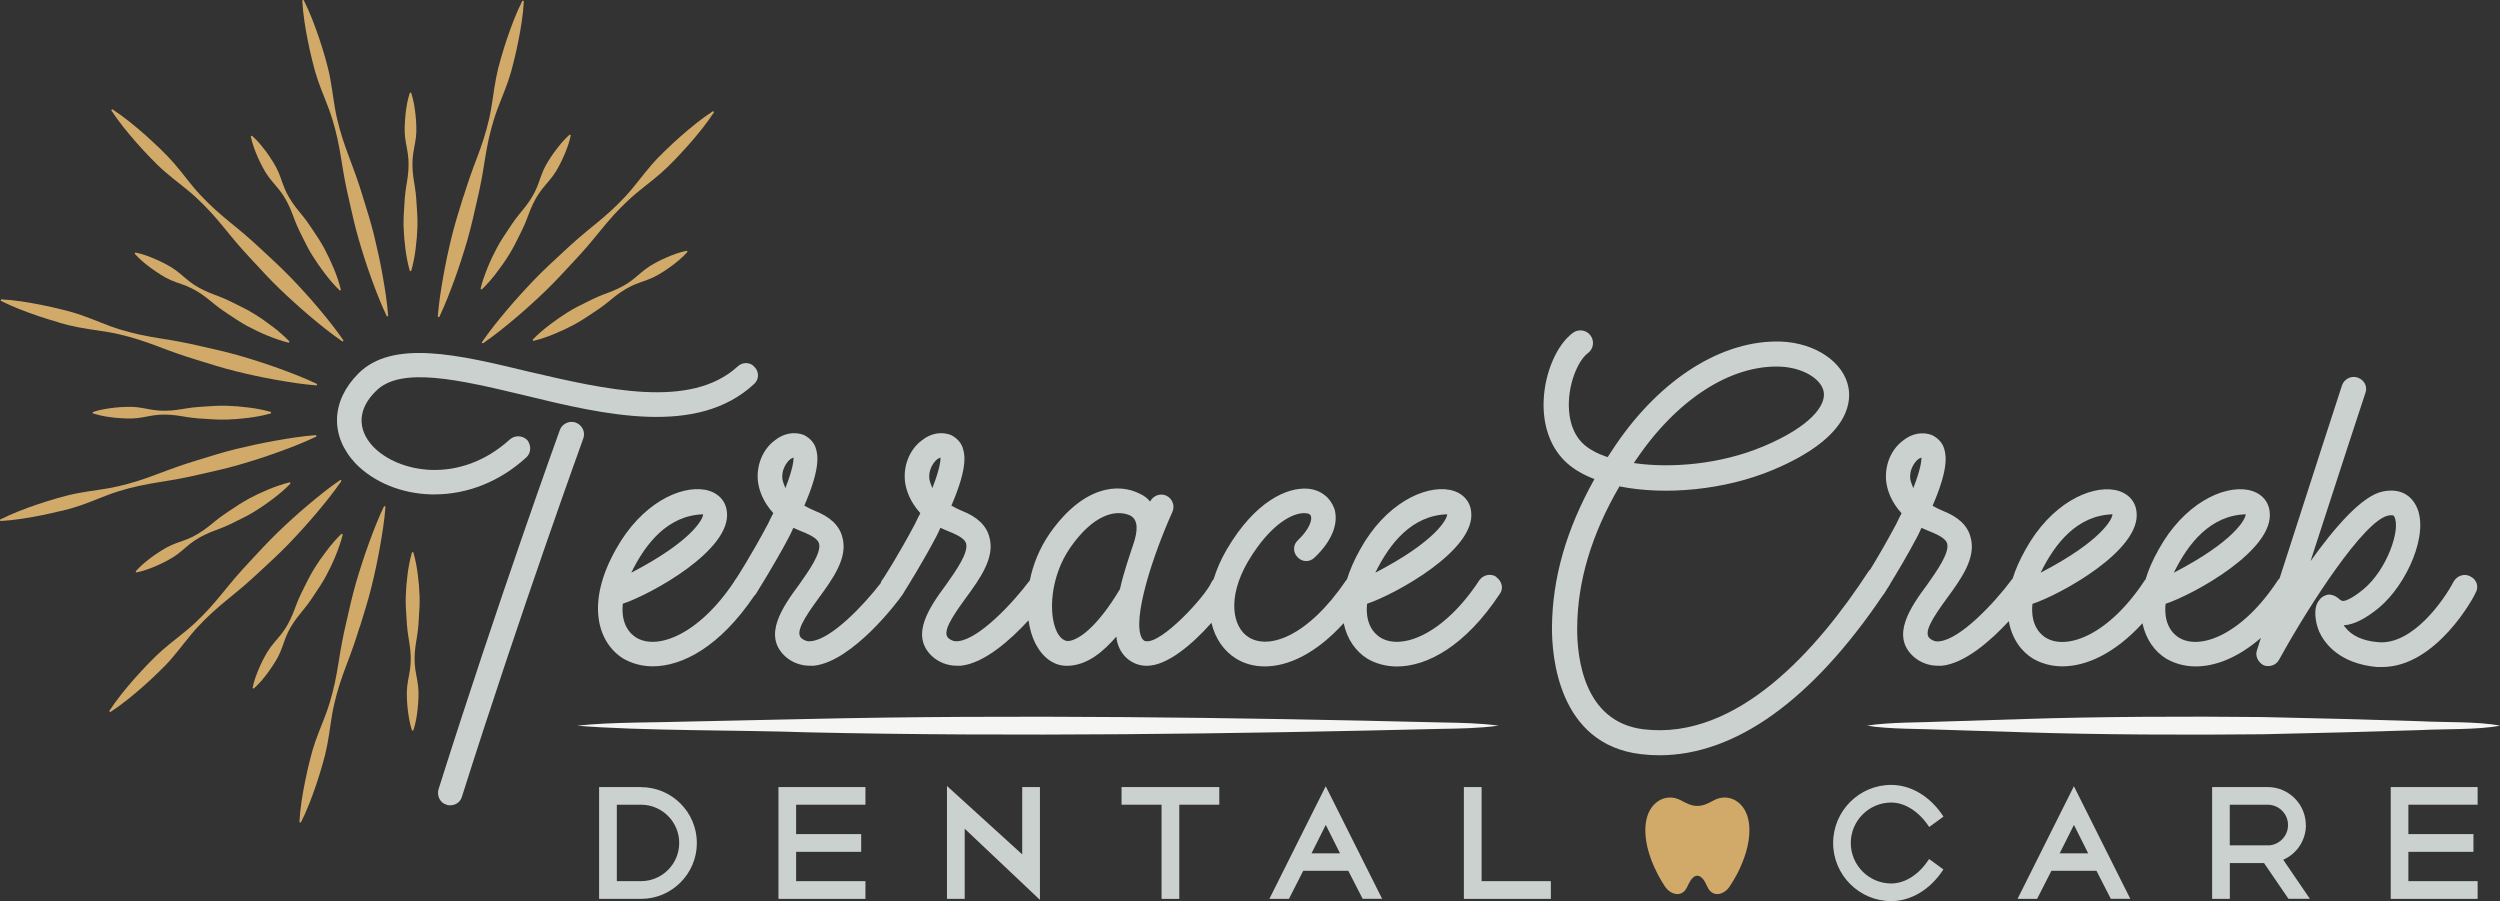 <?xml version="1.0" encoding="UTF-8"?>
<svg id="Layer_1" data-name="Layer 1" xmlns="http://www.w3.org/2000/svg" viewBox="0 0 334.25 120.48">
  <rect x="0" y="0" width="334.25" height="120.48" fill="#333333" stroke="none"/>
  <defs>
    <style>
      .cls-1 {
        fill: #d1aa69;
      }

      .cls-1, .cls-2, .cls-3 {
        stroke-width: 0px;
      }

      .cls-2 {
        fill: #cad1ce;
      }

      .cls-3 {
        fill: #f5f6f4;
      }
    </style>
  </defs>
  <g>
    <path class="cls-2" d="M70.5,58.84c-.62-.62-1.64-.7-2.34-.08-6.72,6.09-14.92,4.45-18.28.94-2.19-2.34-2.03-5.08.39-7.42,3.28-3.36,11.25-1.48,19.76.55,10.86,2.66,23.2,5.55,30.78-1.48.7-.62.7-1.64.08-2.27-.55-.7-1.64-.7-2.27-.08-6.33,5.78-17.73,3.05-27.89.7-9.37-2.27-18.2-4.37-22.81.23-3.67,3.67-3.83,8.36-.39,12.03,2.42,2.5,6.17,4.06,10.16,4.14h.39c4.45,0,8.75-1.72,12.26-4.92.7-.62.7-1.64.16-2.34Z"/>
    <path class="cls-2" d="M76.98,56.5c-.86-.31-1.8.16-2.11.94-.08.23-8.2,22.66-16.25,48.12-.23.86.23,1.8,1.09,2.03.16.08.31.08.47.08.7,0,1.33-.39,1.56-1.09,8.05-25.39,16.17-47.73,16.25-47.97.31-.86-.16-1.8-1.02-2.11Z"/>
    <path class="cls-2" d="M200.05,77.12c-.7-.47-1.72-.31-2.27.47-4.77,7.27-10.39,9.37-13.2,7.66-1.25-.78-2.03-2.27-1.8-4.53,3.75-1.25,14.61-7.19,13.91-12.34-.16-1.48-1.25-2.58-2.89-2.89-3.36-.62-8.59,1.87-11.95,7.97-.79,1.4-1.36,2.72-1.75,3.97-.04.05-.09.11-.13.17-5.16,7.58-10.39,9.3-13.05,7.58-2.11-1.33-2.89-5.23-.08-10.08,3.2-5.39,6.33-6.64,7.73-6.48.23,0,.62.08.7.39.16.39-.08,1.64-1.72,3.2-.7.62-.7,1.64-.08,2.27.62.7,1.64.7,2.27.08,2.34-2.19,3.28-4.61,2.66-6.56-.55-1.48-1.8-2.5-3.52-2.66-2.81-.23-7.11,1.72-10.86,8.12-.81,1.38-1.37,2.71-1.75,3.96-.11.12-.21.26-.29.42-.86,1.95-6.64,8.2-8.75,7.89-.23,0-.39-.16-.55-.39-1.41-2.5,1.56-11.33,4.06-16.87.39-.86,0-1.8-.78-2.19-.86-.39-1.8,0-2.19.78-.31-.39-.78-.78-1.33-1.02-2.81-1.48-7.58-1.17-12.11,5.31-1.37,1.99-2.22,4.15-2.64,6.24-2.28,3.05-6.76,7.82-9.55,8.13-.55.08-.94-.08-1.33-.39-.86-.78.39-2.73,2.27-5.31,1.95-2.66,3.98-5.47,3.2-8.2-.39-1.56-1.64-2.73-3.67-3.52-.55-.23-1.02-.47-1.41-.7,2.03-4.69,1.87-6.56,1.56-7.58-.23-.86-.86-1.48-1.64-1.87-1.25-.47-2.66-.23-3.83.7-1.72,1.25-2.58,3.52-2.27,5.7.16,1.02.62,2.5,2.03,4.06-.23.39-.47.94-.7,1.41-2.11,3.98-4.37,7.58-4.45,7.58-.07.12-.12.25-.16.38-2.36,3.05-6.58,7.45-9.26,7.74-.55.08-.94-.08-1.33-.39-.86-.78.39-2.73,2.27-5.31,1.95-2.66,3.98-5.47,3.2-8.2-.39-1.56-1.64-2.73-3.67-3.52-.55-.23-1.02-.47-1.41-.7,2.03-4.69,1.87-6.56,1.56-7.58-.23-.86-.86-1.48-1.64-1.87-1.25-.47-2.66-.23-3.83.7-1.72,1.25-2.58,3.52-2.27,5.7.16,1.02.62,2.5,2.03,4.06-.23.39-.47.94-.7,1.41-2.11,3.98-4.37,7.58-4.45,7.58-.03.05-.04.1-.07.14-4.74,7.14-10.31,9.22-13.1,7.51-1.25-.78-2.03-2.27-1.8-4.53,3.75-1.25,14.61-7.19,13.91-12.34-.16-1.48-1.25-2.58-2.89-2.89-3.36-.62-8.59,1.87-11.95,7.97-4.06,7.19-2.42,12.5,1.02,14.61,1.09.62,2.42,1.02,3.91,1.02,4.01,0,9-2.67,13.56-9.41.09-.08.17-.18.24-.28.08-.16,2.34-3.67,4.45-7.66.23-.47.39-.78.55-1.17.55.23,1.02.47,1.64.7.7.31,1.64.78,1.8,1.41.31,1.25-1.33,3.59-2.66,5.47-2.19,2.97-4.92,6.8-1.87,9.61.86.78,2.03,1.25,3.28,1.25h.55c5.16-.55,11.25-8.59,11.87-9.53.07-.09.13-.19.18-.3.52-.84,2.48-3.96,4.32-7.44.23-.47.39-.78.55-1.17.55.23,1.02.47,1.64.7.7.31,1.64.78,1.8,1.41.31,1.25-1.33,3.59-2.66,5.47-2.19,2.97-4.92,6.8-1.87,9.61.86.78,2.03,1.25,3.28,1.25h.55c3.15-.33,6.65-3.47,9.04-6.07.17,1.16.47,2.19.89,3.03.94,1.87,2.42,3.05,4.22,3.05,2.81,0,5-2.03,6.64-3.91.16,2.19,1.87,3.91,4.06,3.91,2.81,0,6.23-3.02,8.65-5.75.5,2.15,1.71,3.79,3.22,4.74,1.09.7,2.42,1.09,3.91,1.09,3.13,0,6.83-1.7,10.55-5.78.45,2.17,1.63,3.8,3.2,4.77,1.09.62,2.42,1.02,3.91,1.02,4.06,0,9.14-2.73,13.75-9.69.55-.7.31-1.72-.47-2.27ZM94.01,68.76c0,.62-1.48,3.59-9.61,7.81,1.95-3.98,4.92-7.66,9.61-7.81ZM105,65.25c-.16-.39-.31-.78-.39-1.17-.16-1.17.47-2.19,1.02-2.66.16-.08.31-.23.47-.23,0,.39-.08,1.48-1.09,4.06ZM124.65,65.25c-.16-.39-.31-.78-.39-1.17-.16-1.17.47-2.19,1.02-2.66.16-.08.31-.23.47-.23,0,.39-.08,1.48-1.09,4.06ZM151.61,72.51c-.62,1.87-1.41,4.14-1.87,6.25-3.12,5.23-5.7,6.95-7.03,6.95-.55-.08-1.02-.47-1.41-1.25-1.17-2.42-.86-7.42,1.8-11.25,3.05-4.37,5.94-5.08,7.81-4.37,1.48.55,1.09,2.42.7,3.67ZM193.49,68.76c0,.62-1.48,3.59-9.61,7.81,1.95-3.98,4.92-7.66,9.61-7.81Z"/>
    <path class="cls-2" d="M330.25,77.04c-.78-.39-1.72-.08-2.19.7-1.25,2.42-5.47,8.52-10.08,8.12-2.03-.16-3.59-.86-4.45-2.03-.08-.08-.16-.16-.16-.23,1.33-.08,2.89-.86,4.69-2.34,3.75-3.12,6.8-10,5-13.59-.39-.78-1.56-2.58-4.53-1.95-2.81.62-6.41,4.84-9.61,9.3,3.52-10.86,7.27-22.34,7.34-22.5.31-.86-.16-1.72-1.02-2.03s-1.8.16-2.11,1.02c-.06.18-4.59,14.1-8.35,25.82-.09.08-.17.17-.24.27-4.77,7.27-10.39,9.37-13.2,7.66-1.25-.78-2.03-2.27-1.8-4.53,3.75-1.25,14.61-7.19,13.91-12.34-.16-1.48-1.25-2.58-2.89-2.89-3.36-.62-8.59,1.87-11.95,7.97-.8,1.41-1.37,2.74-1.75,4-.04.05-.08.09-.12.14-4.77,7.27-10.39,9.37-13.2,7.66-1.25-.78-2.03-2.27-1.8-4.53,3.75-1.25,14.61-7.19,13.91-12.34-.16-1.48-1.25-2.58-2.89-2.89-3.36-.62-8.59,1.87-11.95,7.97-.77,1.37-1.34,2.66-1.72,3.88-.05.06-.11.11-.15.18-2.27,3.05-6.8,7.89-9.61,8.2-.55.08-.94-.08-1.33-.39-.86-.78.39-2.73,2.27-5.31,1.95-2.66,3.98-5.47,3.2-8.2-.39-1.56-1.64-2.73-3.67-3.52-.55-.23-1.02-.47-1.41-.7,2.03-4.69,1.87-6.56,1.56-7.58-.23-.86-.86-1.48-1.64-1.87-1.25-.47-2.66-.23-3.83.7-1.72,1.25-2.58,3.52-2.27,5.7.16,1.02.62,2.5,2.03,4.06-.23.39-.47.94-.7,1.41-1.28,2.41-2.61,4.67-3.48,6.09-.1.09-.19.19-.27.31-6.8,10.43-17.52,22.55-30.02,21.07-8.11-.96-8.93-9.79-8.9-13.55.04-6.23,1.89-12.46,5.65-18.93,6.05,1.22,14.04.52,20.52-2.2,9.79-4.11,10.53-8.66,10.1-11.02-.62-3.38-4.41-5.96-9.01-6.14-7.78-.27-16.09,4.91-22.18,13.92-.35.51-.68,1.02-1.01,1.53-1.31-.44-2.38-1-3.13-1.66-1.93-1.69-2.11-4.36-2.05-5.81.13-2.95,1.39-5.59,2.54-6.43.75-.55.91-1.61.36-2.36-.55-.75-1.61-.91-2.36-.36-2.14,1.58-3.75,5.28-3.91,9-.15,3.53.98,6.54,3.19,8.48.95.83,2.17,1.53,3.6,2.07-3.77,6.73-5.64,13.27-5.68,19.86-.02,3.64.76,15.6,11.88,16.92.82.1,1.65.15,2.47.15,10.14,0,20.4-7.34,29.89-21.39.06-.06.11-.12.16-.19.02-.04.18-.29.44-.72.09-.14.19-.28.28-.42.04-.06.07-.13.1-.2.86-1.41,2.28-3.76,3.63-6.32.23-.47.39-.78.55-1.17.55.23,1.02.47,1.64.7.7.31,1.64.78,1.8,1.41.31,1.25-1.33,3.59-2.66,5.47-2.19,2.97-4.92,6.8-1.87,9.61.86.78,2.03,1.25,3.28,1.25h.55c3.11-.33,6.55-3.38,8.94-5.96.41,2.3,1.62,4.02,3.25,5.02,1.09.62,2.42,1.02,3.91,1.02,3.18,0,6.99-1.69,10.71-5.76.45,2.16,1.64,3.79,3.2,4.75,1.09.62,2.42,1.02,3.91,1.02,2.62,0,5.65-1.14,8.72-3.81-.18.56-.35,1.11-.51,1.62-.31.78.16,1.64.86,2.03.78.31,1.72,0,2.11-.78,4.14-7.5,11.33-18.51,14.53-19.22.78-.16.86.08.86.16.86,1.64-.94,7.03-4.14,9.69-1.72,1.41-2.5,1.56-2.73,1.56q-.16,0-.39-.16c-.23-.23-.78-.7-1.56-.7-.47.08-.94.31-1.25.78-.78.94-.55,2.81,0,4.14.7,1.56,2.66,4.3,7.73,4.77h.7c7.27,0,12.34-9.45,12.5-9.92.47-.78.16-1.8-.7-2.19ZM218.75,61.46c5.43-8.04,12.64-12.7,19.26-12.44,2.94.11,5.5,1.59,5.82,3.37.32,1.75-1.64,4.59-8.09,7.3-5.7,2.39-12.29,2.95-17.3,2.22.1-.15.2-.3.3-.45ZM255.8,65.25c-.16-.39-.31-.78-.39-1.17-.16-1.17.47-2.19,1.02-2.66.16-.08.31-.23.47-.23,0,.39-.08,1.48-1.09,4.06ZM282.44,68.76c0,.62-1.48,3.59-9.61,7.81,1.95-3.98,4.92-7.66,9.61-7.81ZM300.25,68.76c0,.62-1.48,3.59-9.61,7.81,1.95-3.98,4.92-7.66,9.61-7.81Z"/>
  </g>
  <g>
    <path class="cls-3" d="M77.1,97.03c4.36-.5,10.94-.42,15.41-.57,0,0,15.41-.33,15.41-.33,27.42-.62,57.34-.21,84.74.46,2.57.05,5.14.08,7.7.43-2.57.35-5.14.39-7.7.43-27.4.67-57.32,1.08-84.74.46-8.65-.31-22.36-.18-30.81-.89h0Z"/>
    <path class="cls-3" d="M249.55,97.03c3-.5,7.51-.42,10.59-.57,0,0,10.59-.33,10.59-.33,9.77-.32,21.94-.37,31.77-.26,5.27.1,15.91.38,21.18.56,3.06.17,7.58.01,10.59.59-2.99.58-7.51.42-10.59.59-5.29.18-15.89.46-21.18.56-9.85.11-21.98.06-31.77-.26,0,0-10.59-.33-10.59-.33-3.06-.15-7.57-.06-10.59-.57h0Z"/>
  </g>
  <path class="cls-1" d="M232.14,117.06c.03-.06.07-.12.1-.19.13-.25.26-.51.39-.78,0-.01,0-.03.01-.04.8-1.74,1.44-3.87,1.21-5.9-.34-2.96-2.73-4.22-4.72-3.14-.93.5-1.47.74-2.19.74s-1.26-.23-2.19-.74c-1.99-1.08-4.38.18-4.72,3.14-.36,3.17,1.4,6.62,2.58,8.38.74,1.11,2.31,1.56,2.99,0,.05-.13.12-.25.18-.37.28-.56.67-1.08,1.15-1.08.59,0,1.04.78,1.33,1.45.68,1.56,2.25,1.11,2.99,0,.13-.2.27-.42.41-.65.04-.07.08-.13.12-.2.12-.2.23-.4.35-.62Z"/>
  <g>
    <path class="cls-1" d="M48.12,83.78c.54-1.74,1.09-3.48,1.53-5.25.44-1.77.82-3.55,1.14-5.35.32-1.8.61-3.61.75-5.46l-.19-.05c-.8,1.67-1.45,3.38-2.08,5.1-.62,1.72-1.18,3.46-1.69,5.21-.5,1.75-.9,3.53-1.3,5.31-.2.89-.41,1.78-.57,2.68-.18.9-.31,1.8-.46,2.71-.15.9-.3,1.81-.5,2.7-.2.89-.42,1.77-.69,2.64-.53,1.75-1.31,3.42-1.91,5.15-.3.86-.55,1.74-.76,2.63-.22.88-.42,1.77-.6,2.67-.36,1.79-.66,3.6-.76,5.46l.19.05c.84-1.66,1.48-3.38,2.07-5.11.29-.87.56-1.74.81-2.61.26-.87.48-1.76.65-2.66.35-1.79.51-3.64.92-5.41.2-.89.45-1.77.72-2.64.27-.87.59-1.73.91-2.59.32-.86.66-1.71.95-2.58.31-.86.57-1.73.85-2.6Z"/>
    <path class="cls-1" d="M51.71,42.31l.19-.05c-.14-1.85-.43-3.66-.75-5.46-.32-1.8-.71-3.58-1.14-5.35-.44-1.77-.99-3.51-1.53-5.25-.27-.87-.54-1.74-.85-2.6-.3-.86-.64-1.72-.95-2.58-.32-.86-.64-1.72-.91-2.59-.27-.87-.52-1.75-.72-2.64-.41-1.78-.58-3.62-.92-5.41-.17-.9-.4-1.78-.65-2.66-.25-.88-.52-1.75-.81-2.61-.59-1.73-1.23-3.44-2.07-5.11l-.19.05c.11,1.86.4,3.67.76,5.46.18.9.38,1.79.6,2.67.21.89.46,1.76.76,2.63.6,1.73,1.38,3.4,1.91,5.15.27.87.5,1.75.69,2.64.2.89.35,1.79.5,2.7.15.9.29,1.81.46,2.71.16.9.37,1.79.57,2.68.4,1.78.79,3.56,1.3,5.31.51,1.75,1.06,3.49,1.69,5.21.62,1.72,1.28,3.43,2.08,5.1Z"/>
    <path class="cls-1" d="M8.18,68.32c.89-.21,1.76-.46,2.63-.76,1.73-.6,3.4-1.38,5.15-1.91.87-.27,1.75-.5,2.64-.69.89-.2,1.79-.35,2.7-.5.9-.15,1.81-.29,2.71-.46.9-.16,1.79-.37,2.68-.57,1.78-.4,3.56-.79,5.31-1.3,1.75-.51,3.49-1.06,5.21-1.69,1.72-.62,3.43-1.28,5.1-2.08l-.05-.19c-1.85.14-3.66.43-5.46.75-1.8.32-3.58.71-5.35,1.14-1.77.44-3.51.99-5.25,1.53-.87.27-1.74.54-2.6.85-.86.3-1.72.64-2.58.95-.86.32-1.72.64-2.59.91-.87.27-1.75.52-2.64.72-1.78.41-3.62.58-5.41.92-.9.17-1.78.4-2.66.65-.88.25-1.75.52-2.61.81-1.73.59-3.44,1.23-5.11,2.07l.05.19c1.86-.11,3.67-.4,5.46-.76.9-.18,1.79-.38,2.67-.6Z"/>
    <path class="cls-1" d="M22.99,87.99c1.2-1.38,2.26-2.9,3.51-4.23.62-.67,1.27-1.31,1.94-1.92.67-.62,1.38-1.2,2.08-1.78.7-.59,1.43-1.15,2.11-1.75.7-.59,1.36-1.22,2.03-1.83,1.34-1.24,2.69-2.47,3.95-3.78,1.26-1.31,2.49-2.67,3.67-4.06,1.18-1.4,2.33-2.82,3.38-4.35l-.14-.14c-1.53,1.05-2.95,2.2-4.35,3.38-1.4,1.18-2.75,2.41-4.06,3.67-1.31,1.27-2.54,2.61-3.78,3.95-.62.67-1.24,1.34-1.83,2.03-.6.69-1.17,1.41-1.75,2.11-.58.71-1.17,1.41-1.78,2.08-.62.67-1.25,1.32-1.92,1.94-1.33,1.25-2.85,2.31-4.23,3.51-.69.6-1.34,1.23-1.97,1.89-.63.66-1.25,1.33-1.86,2.01-1.2,1.37-2.37,2.79-3.39,4.35l.14.14c1.56-1.02,2.97-2.18,4.35-3.39.68-.6,1.36-1.22,2.01-1.86.66-.63,1.3-1.28,1.89-1.97Z"/>
    <path class="cls-1" d="M7.81,43.11c.87.26,1.76.48,2.66.65,1.79.35,3.64.51,5.41.92.89.2,1.77.45,2.64.72.87.27,1.73.59,2.59.91.86.32,1.71.66,2.58.95.86.31,1.73.57,2.6.85,1.74.54,3.48,1.09,5.25,1.53,1.77.44,3.55.82,5.35,1.14,1.8.32,3.61.61,5.46.75l.05-.19c-1.67-.8-3.38-1.45-5.1-2.08-1.72-.62-3.46-1.18-5.21-1.69-1.75-.5-3.53-.9-5.31-1.3-.89-.2-1.78-.41-2.68-.57-.9-.18-1.8-.31-2.71-.46-.9-.15-1.81-.3-2.7-.5-.89-.2-1.77-.42-2.64-.69-1.75-.53-3.42-1.31-5.15-1.91-.86-.3-1.74-.55-2.63-.76-.88-.22-1.77-.42-2.67-.6-1.79-.36-3.6-.66-5.46-.76l-.05.19c1.66.84,3.38,1.48,5.11,2.07.87.29,1.74.56,2.61.81Z"/>
    <path class="cls-1" d="M61.95,26.29c-.54,1.74-1.09,3.48-1.53,5.25-.44,1.77-.82,3.55-1.14,5.35-.32,1.8-.61,3.61-.75,5.46l.19.05c.8-1.67,1.45-3.38,2.08-5.1.62-1.72,1.18-3.46,1.69-5.21.5-1.75.9-3.53,1.3-5.31.2-.89.41-1.78.57-2.68.18-.9.31-1.8.46-2.71.15-.9.3-1.81.5-2.7.2-.89.42-1.77.69-2.64.53-1.75,1.31-3.42,1.91-5.15.3-.86.55-1.74.76-2.63.22-.88.42-1.77.6-2.67.36-1.79.66-3.6.76-5.46l-.19-.05c-.84,1.66-1.48,3.38-2.07,5.11-.29.87-.56,1.74-.81,2.61-.26.87-.48,1.76-.65,2.66-.35,1.79-.51,3.64-.92,5.41-.2.89-.45,1.77-.72,2.64-.27.87-.59,1.73-.91,2.59-.32.86-.66,1.71-.95,2.58-.31.86-.57,1.73-.85,2.6Z"/>
    <path class="cls-1" d="M90.98,18.25c-.68.6-1.36,1.22-2.01,1.86-.66.63-1.3,1.28-1.89,1.97-1.2,1.38-2.26,2.9-3.51,4.23-.62.67-1.27,1.31-1.94,1.92-.67.62-1.38,1.2-2.08,1.78-.7.59-1.43,1.15-2.11,1.75-.7.59-1.36,1.22-2.03,1.83-1.34,1.24-2.69,2.47-3.95,3.78-1.26,1.31-2.49,2.67-3.67,4.06-1.18,1.4-2.33,2.82-3.38,4.35l.14.14c1.53-1.05,2.95-2.2,4.35-3.38,1.4-1.18,2.75-2.41,4.06-3.67,1.31-1.27,2.54-2.61,3.78-3.95.62-.67,1.24-1.34,1.83-2.03.6-.69,1.17-1.41,1.75-2.11.58-.71,1.17-1.41,1.78-2.08.62-.67,1.25-1.32,1.92-1.94,1.33-1.25,2.85-2.31,4.23-3.51.69-.6,1.34-1.23,1.97-1.89.63-.66,1.25-1.33,1.86-2.01,1.2-1.37,2.37-2.79,3.39-4.35l-.14-.14c-1.56,1.02-2.97,2.18-4.35,3.39Z"/>
    <path class="cls-1" d="M32.9,31.5c-.69-.6-1.41-1.17-2.11-1.75-.71-.58-1.41-1.17-2.08-1.78-.67-.62-1.32-1.25-1.94-1.92-1.25-1.33-2.31-2.85-3.51-4.23-.6-.69-1.23-1.34-1.89-1.97-.66-.63-1.33-1.25-2.01-1.86-1.37-1.2-2.79-2.37-4.35-3.39l-.14.14c1.02,1.56,2.18,2.97,3.39,4.35.6.68,1.22,1.36,1.86,2.01.63.66,1.28,1.3,1.97,1.89,1.38,1.2,2.9,2.26,4.23,3.51.67.62,1.31,1.27,1.92,1.94.62.67,1.2,1.38,1.78,2.08.59.7,1.15,1.43,1.75,2.11.59.7,1.22,1.36,1.83,2.03,1.24,1.34,2.47,2.69,3.78,3.95,1.31,1.26,2.67,2.49,4.06,3.67,1.4,1.18,2.82,2.33,4.35,3.38l.14-.14c-1.05-1.53-2.2-2.95-3.38-4.35-1.18-1.4-2.41-2.75-3.67-4.06-1.27-1.31-2.61-2.54-3.95-3.78-.67-.62-1.34-1.24-2.03-1.83Z"/>
    <path class="cls-1" d="M21.52,36.75c.42.27.85.5,1.31.7.92.4,1.92.65,2.8,1.1.89.44,1.7,1.02,2.48,1.66.39.32.78.64,1.18.94.4.3.81.57,1.23.85.83.55,1.65,1.11,2.52,1.58.87.47,1.77.9,2.7,1.28.46.19.93.37,1.41.53.48.17.96.32,1.47.43l.09-.15c-.35-.38-.73-.72-1.11-1.06-.38-.34-.77-.65-1.17-.95-.79-.61-1.61-1.18-2.46-1.7-.84-.52-1.74-.96-2.63-1.4-.45-.22-.89-.44-1.35-.64-.46-.2-.93-.37-1.4-.55-.94-.35-1.85-.77-2.68-1.32-.83-.54-1.55-1.28-2.35-1.87-.4-.3-.82-.56-1.26-.79-.44-.24-.88-.46-1.34-.66-.91-.4-1.85-.77-2.87-.97l-.09.15c.69.78,1.47,1.41,2.28,2,.4.29.82.57,1.24.83Z"/>
    <path class="cls-1" d="M45.58,38.76c-.12-.51-.27-.99-.43-1.47-.16-.48-.34-.95-.53-1.41-.38-.92-.81-1.82-1.28-2.7-.47-.87-1.03-1.7-1.58-2.52-.28-.41-.55-.83-.85-1.23-.3-.4-.62-.79-.94-1.18-.64-.77-1.21-1.59-1.66-2.48-.45-.88-.7-1.89-1.1-2.8-.2-.46-.44-.89-.7-1.31-.26-.42-.54-.84-.83-1.24-.59-.81-1.22-1.59-2-2.28l-.15.09c.21,1.03.57,1.96.97,2.87.2.45.42.9.66,1.34.23.44.49.86.79,1.26.59.8,1.33,1.52,1.87,2.35.55.83.97,1.73,1.32,2.68.18.47.35.94.55,1.4.19.46.42.9.64,1.35.44.89.87,1.79,1.4,2.63.52.84,1.09,1.66,1.7,2.46.31.4.62.79.95,1.17.33.38.68.76,1.06,1.11l.15-.09Z"/>
    <path class="cls-1" d="M74.15,20.28c-.29.4-.57.82-.83,1.24-.27.42-.5.85-.7,1.31-.4.92-.65,1.92-1.1,2.8-.44.89-1.02,1.7-1.66,2.48-.32.39-.64.78-.94,1.18-.3.4-.57.81-.85,1.23-.55.83-1.11,1.65-1.58,2.52-.47.87-.9,1.77-1.28,2.7-.19.46-.37.93-.53,1.41-.17.48-.32.96-.43,1.47l.15.09c.38-.35.72-.73,1.06-1.11.34-.38.65-.77.95-1.17.61-.79,1.18-1.61,1.7-2.46.52-.84.96-1.74,1.4-2.63.22-.45.44-.89.64-1.35.2-.46.37-.93.55-1.4.35-.94.77-1.85,1.32-2.68.54-.83,1.28-1.55,1.87-2.35.3-.4.56-.82.79-1.26.24-.44.46-.88.66-1.34.4-.91.77-1.85.97-2.87l-.15-.09c-.78.69-1.41,1.47-2,2.28Z"/>
    <path class="cls-1" d="M54.11,16.87c-.02.5,0,.99.05,1.49.11.99.4,1.98.45,2.98.06.99-.03,1.98-.2,2.98-.08.5-.17.99-.22,1.49-.07.5-.09.99-.12,1.49-.07.99-.14,1.98-.11,2.98.03.99.11,1.98.24,2.98.07.5.14.99.24,1.49.1.5.21.99.36,1.49h.17c.15-.5.26-.99.36-1.49.1-.5.18-.99.24-1.49.13-.99.21-1.98.24-2.98.03-.99-.04-1.98-.11-2.98-.03-.5-.06-.99-.12-1.49-.06-.5-.14-.99-.22-1.49-.17-.99-.26-1.98-.2-2.98.05-.99.33-1.98.45-2.98.06-.5.07-.99.05-1.49-.01-.5-.05-.99-.1-1.49-.11-.99-.26-1.98-.59-2.98h-.17c-.33.99-.49,1.98-.59,2.98-.05.5-.08.99-.1,1.49Z"/>
    <path class="cls-1" d="M76.88,43.33c.87-.47,1.7-1.03,2.52-1.58.41-.28.83-.55,1.23-.85.4-.3.79-.62,1.18-.94.78-.64,1.59-1.21,2.48-1.66.88-.45,1.89-.7,2.8-1.1.46-.2.89-.44,1.31-.7.42-.26.84-.54,1.24-.83.81-.59,1.59-1.22,2.28-2l-.09-.15c-1.03.21-1.96.57-2.87.97-.45.2-.9.42-1.34.66-.44.23-.86.49-1.26.79-.8.59-1.52,1.33-2.35,1.87-.83.55-1.73.97-2.68,1.32-.47.18-.94.35-1.4.55-.46.19-.9.42-1.35.64-.89.44-1.79.87-2.63,1.4-.84.52-1.66,1.09-2.46,1.7-.4.31-.79.62-1.17.95-.38.33-.76.68-1.11,1.06l.09.15c.51-.12.99-.27,1.47-.43.48-.16.95-.34,1.41-.53.92-.38,1.82-.81,2.7-1.28Z"/>
    <path class="cls-1" d="M16.87,55.95c.5.02.99,0,1.49-.05.99-.11,1.98-.4,2.98-.45.99-.06,1.98.03,2.98.2.5.08.99.17,1.49.22.5.07.99.09,1.49.12.99.07,1.98.14,2.98.11.99-.03,1.98-.11,2.98-.24.5-.07.99-.14,1.49-.24.5-.1.99-.21,1.49-.36v-.17c-.5-.15-.99-.26-1.49-.36-.5-.1-.99-.18-1.49-.24-.99-.13-1.98-.21-2.98-.24-.99-.03-1.98.04-2.98.11-.5.03-.99.06-1.49.12-.5.06-.99.14-1.49.22-.99.17-1.98.26-2.98.2-.99-.05-1.98-.33-2.98-.45-.5-.06-.99-.07-1.49-.05-.5.01-.99.05-1.49.1-.99.11-1.98.26-2.98.59v.17c.99.33,1.98.49,2.98.59.5.05.99.08,1.49.1Z"/>
    <path class="cls-1" d="M44.62,72.47c-.34.38-.65.77-.95,1.17-.61.79-1.18,1.61-1.7,2.46-.52.84-.96,1.74-1.4,2.63-.22.45-.44.89-.64,1.35-.2.46-.37.93-.55,1.4-.35.94-.77,1.85-1.32,2.68-.54.83-1.28,1.55-1.87,2.35-.3.4-.56.82-.79,1.26-.24.44-.46.88-.66,1.34-.4.91-.77,1.85-.97,2.87l.15.09c.78-.69,1.41-1.47,2-2.28.29-.4.57-.82.83-1.24.27-.42.5-.85.7-1.31.4-.92.65-1.92,1.1-2.8.44-.89,1.02-1.7,1.66-2.48.32-.39.64-.78.94-1.18.3-.4.57-.81.85-1.23.55-.83,1.11-1.65,1.58-2.52.47-.87.9-1.77,1.28-2.7.19-.46.37-.93.53-1.41.17-.48.32-.96.43-1.47l-.15-.09c-.38.35-.72.73-1.06,1.11Z"/>
    <path class="cls-1" d="M55.95,93.2c.02-.5,0-.99-.05-1.49-.11-.99-.4-1.98-.45-2.98-.06-.99.03-1.98.2-2.98.08-.5.17-.99.22-1.49.07-.5.09-.99.12-1.49.07-.99.14-1.98.11-2.98-.03-.99-.11-1.98-.24-2.98-.07-.5-.14-.99-.24-1.49-.1-.5-.21-.99-.36-1.49h-.17c-.15.5-.26.99-.36,1.49-.1.5-.18.99-.24,1.49-.13.99-.21,1.98-.24,2.98-.03.99.04,1.98.11,2.98.03.5.06.99.12,1.49.06.5.14.99.22,1.49.17.99.26,1.98.2,2.98-.05.99-.33,1.98-.45,2.98-.06.5-.07.99-.05,1.49.01.5.05.99.1,1.49.11.99.26,1.98.59,2.98h.17c.33-.99.49-1.98.59-2.98.05-.5.08-.99.1-1.49Z"/>
    <path class="cls-1" d="M33.18,66.73c-.87.47-1.7,1.03-2.52,1.58-.41.28-.83.55-1.23.85-.4.3-.79.62-1.18.94-.78.64-1.59,1.21-2.48,1.66-.88.45-1.89.7-2.8,1.1-.46.2-.89.44-1.31.7-.42.26-.84.54-1.24.83-.81.59-1.59,1.22-2.28,2l.09.15c1.03-.21,1.96-.57,2.87-.97.45-.2.9-.42,1.34-.66.44-.23.86-.49,1.26-.79.8-.59,1.52-1.33,2.35-1.87.83-.55,1.73-.97,2.68-1.32.47-.18.94-.35,1.4-.55.46-.19.9-.42,1.35-.64.89-.44,1.79-.87,2.63-1.4.84-.52,1.66-1.09,2.46-1.7.4-.31.79-.62,1.17-.95.38-.33.76-.68,1.11-1.06l-.09-.15c-.51.12-.99.27-1.47.43-.48.16-.95.34-1.41.53-.92.38-1.82.81-2.7,1.28Z"/>
  </g>
  <g>
    <path class="cls-2" d="M85.7,105.23h-5.6v14.95h5.6c4.12,0,7.47-3.35,7.47-7.47s-3.35-7.47-7.47-7.47ZM85.7,117.81h-3.23v-10.22h3.23c2.82,0,5.11,2.29,5.11,5.11s-2.29,5.11-5.11,5.11Z"/>
    <polygon class="cls-2" points="104.08 120.18 115.71 120.18 115.71 117.81 106.44 117.81 106.44 113.89 115.14 113.89 115.14 111.52 106.44 111.52 106.44 107.59 115.71 107.59 115.71 105.23 104.08 105.23 104.08 120.18"/>
    <polygon class="cls-2" points="136.67 114.23 126.78 105.24 126.61 105.09 126.61 120.18 128.98 120.18 128.98 110.8 139.04 120.31 139.04 105.23 136.67 105.23 136.67 114.23"/>
    <polygon class="cls-2" points="149.95 107.59 155.3 107.59 155.3 120.18 157.67 120.18 157.67 107.59 163.02 107.59 163.02 105.23 149.95 105.23 149.95 107.59"/>
    <path class="cls-2" d="M169.79,120.03l-.07.15h2.61l1.91-3.75h6.03l1.89,3.69.03.05h2.6l-7.54-15.05-7.46,14.91ZM177.25,110.28l1.91,3.81h-3.81l1.91-3.81Z"/>
    <polygon class="cls-2" points="198.09 105.23 195.72 105.23 195.72 120.18 207.35 120.18 207.35 117.81 198.09 117.81 198.09 105.23"/>
    <path class="cls-2" d="M252.86,107.3c1.82,0,3.69,1.19,5.01,3.18l.06.09,1.91-1.39-.05-.08c-1.71-2.61-4.29-4.16-6.93-4.16-4.29,0-7.77,3.49-7.77,7.77s3.49,7.77,7.77,7.77c2.64,0,5.22-1.56,6.92-4.16l.05-.08-1.91-1.39-.06.09c-1.3,1.99-3.17,3.18-5,3.18-2.98,0-5.41-2.43-5.41-5.41s2.43-5.41,5.41-5.41Z"/>
    <path class="cls-2" d="M269.82,120.03l-.07.15h2.61l1.91-3.75h6.03l1.89,3.69.03.05h2.6l-7.54-15.05-7.46,14.91ZM277.28,110.28l1.91,3.81h-3.81l1.91-3.81Z"/>
    <path class="cls-2" d="M308.29,110.32c0-2.81-2.29-5.09-5.1-5.09h-7.43v14.95h2.37v-4.79h4.57l3.24,4.74.03.04h2.86l-3.56-5.22c1.84-.81,3.03-2.62,3.03-4.64ZM298.12,107.59h5.07c1.5,0,2.72,1.22,2.72,2.72,0,1.39-1.06,2.56-2.45,2.71h-5.34v-5.43Z"/>
    <polygon class="cls-2" points="331.26 107.59 331.26 105.23 319.64 105.23 319.64 120.18 331.26 120.18 331.26 117.81 322 117.81 322 113.89 330.7 113.89 330.7 111.52 322 111.52 322 107.59 331.26 107.59"/>
  </g>
</svg>